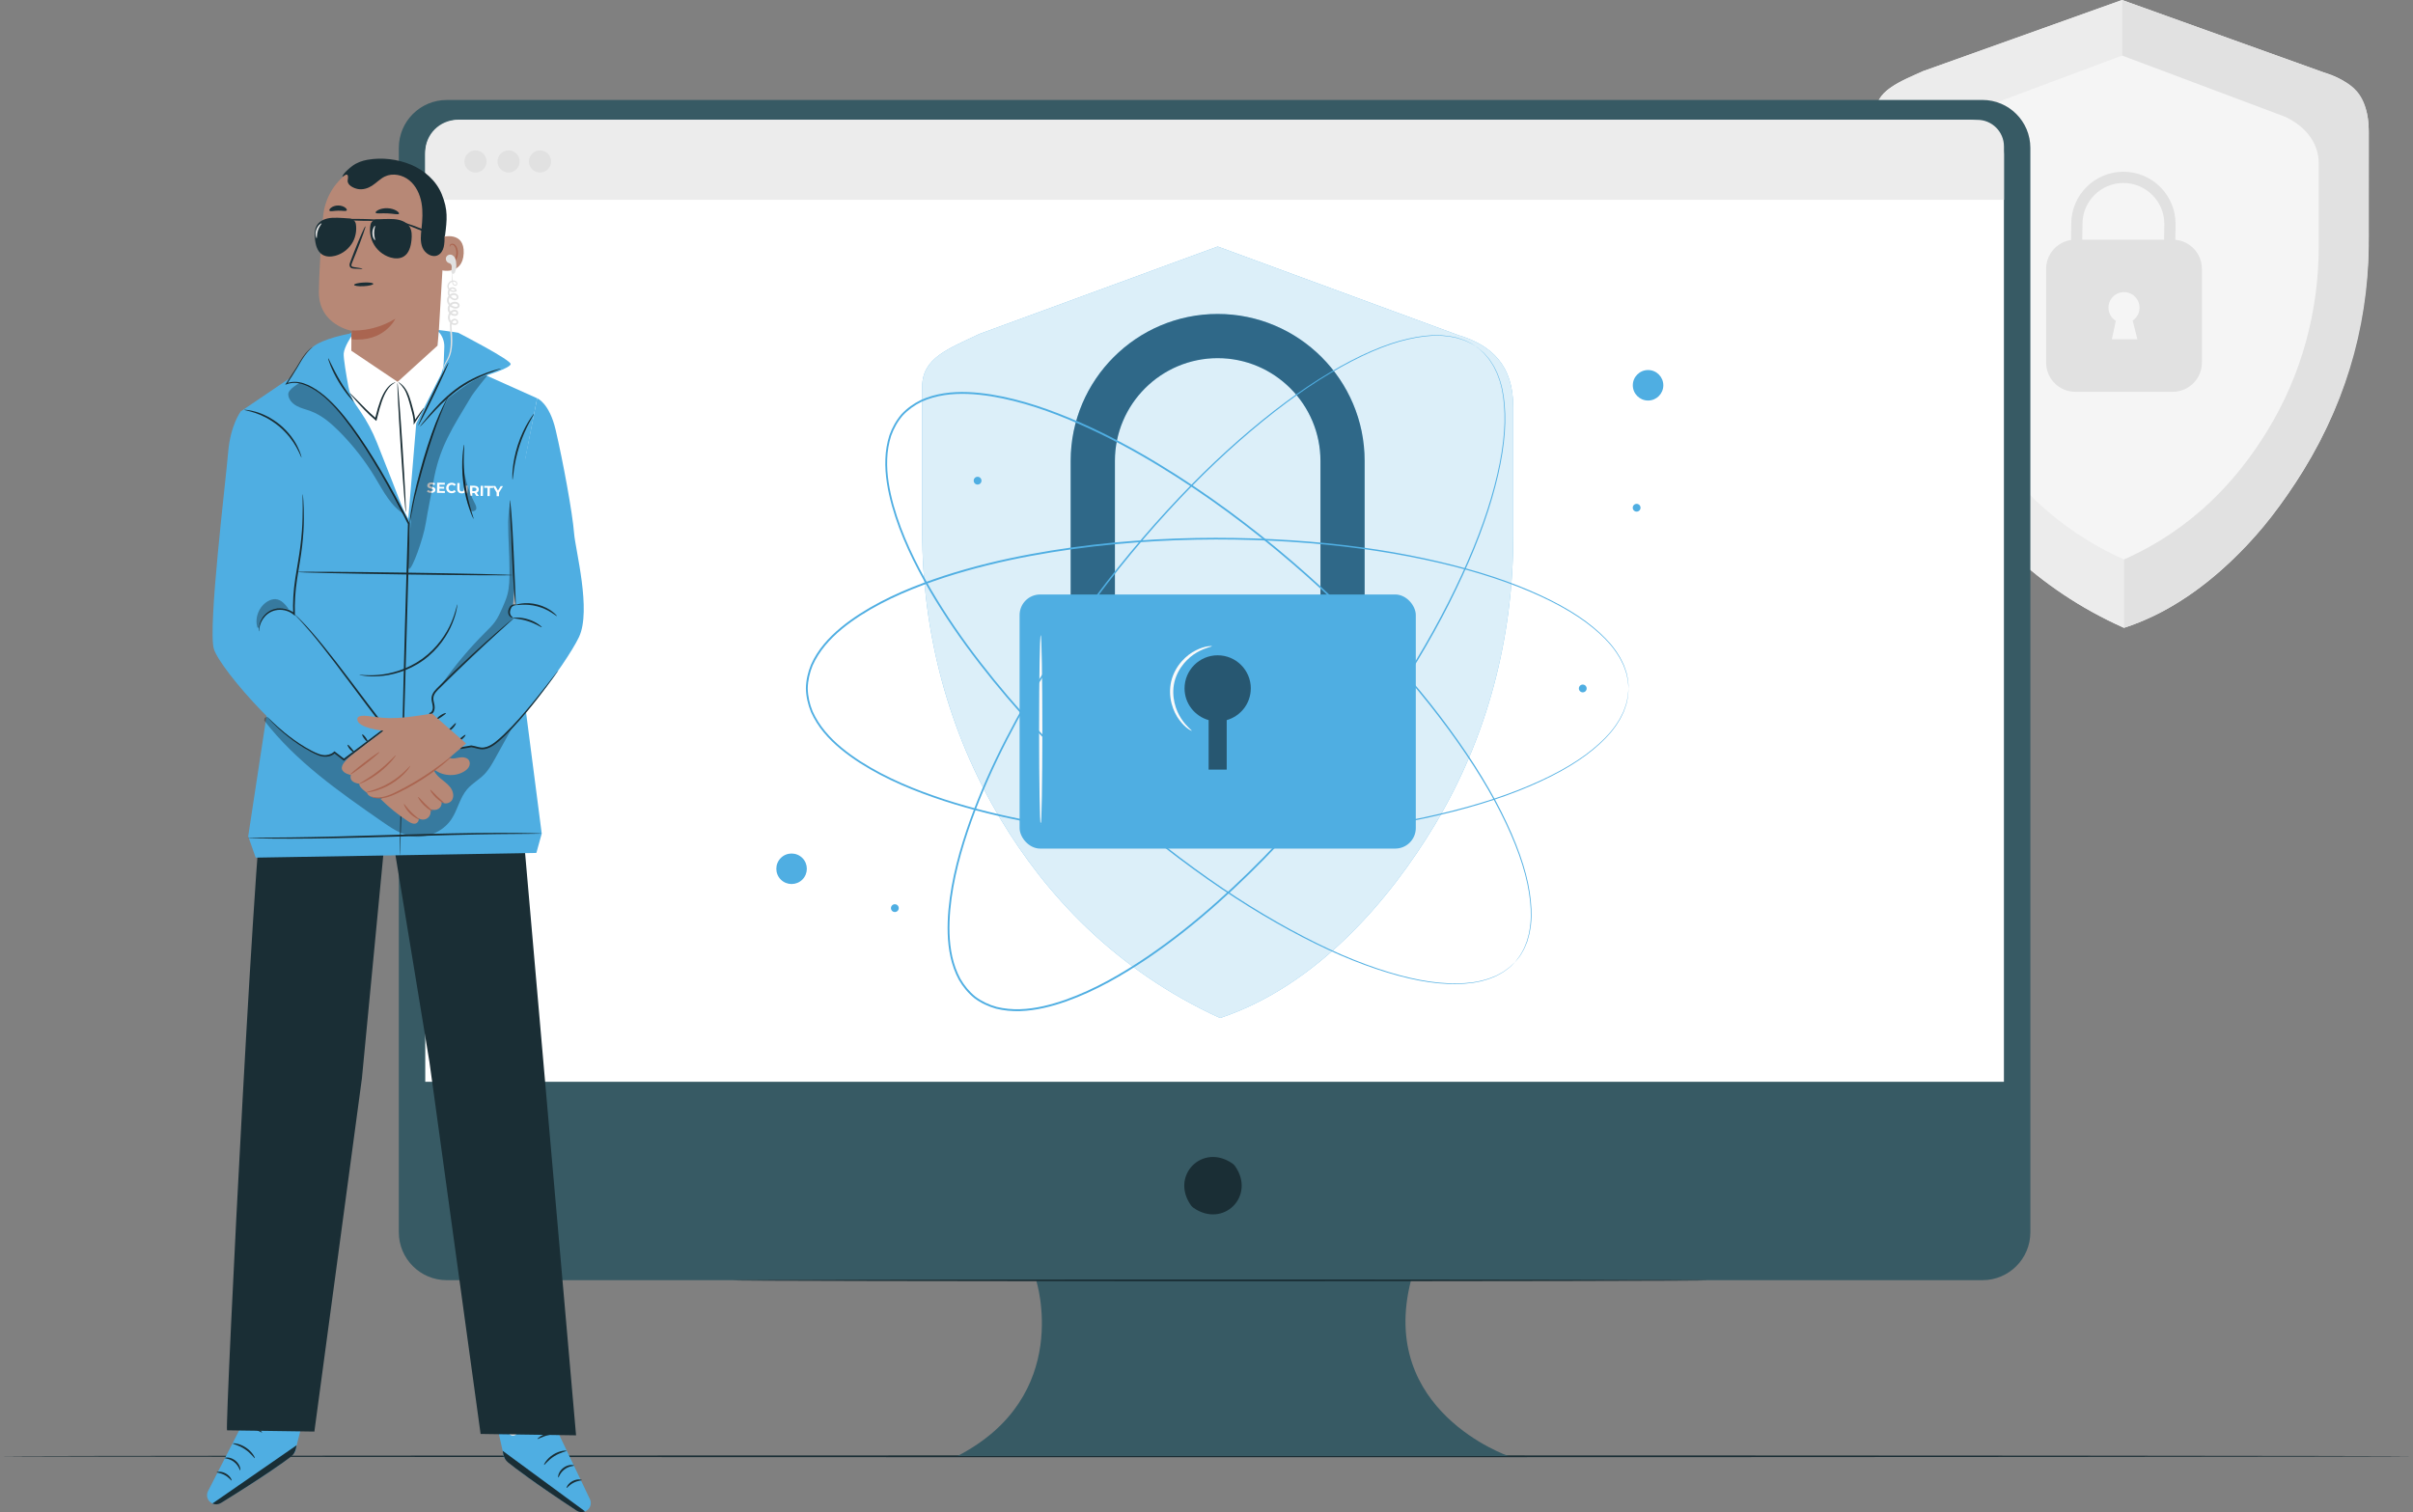 <?xml version="1.0" encoding="UTF-8"?> <svg xmlns="http://www.w3.org/2000/svg" id="Layer_2" data-name="Layer 2" viewBox="0 0 681.82 427.4"><rect x="0" y="0" width="681.82" height="427.4" fill="#808080" stroke="none"/><defs><style> .cls-1 { fill: #fafafa; } .cls-2 { fill: #aa6550; } .cls-3 { opacity: .3; } .cls-4 { fill: #fff; } .cls-5 { opacity: .4; } .cls-6 { fill: #375a64; } .cls-7 { fill: #b78876; } .cls-8 { fill: #1a2e35; } .cls-9 { opacity: .8; } .cls-10 { fill: #ececec; } .cls-11 { fill: #f5f5f5; } .cls-12 { fill: #4faee2; } .cls-13 { opacity: .5; } .cls-14 { fill: #e1e1e1; } </style></defs><g id="Layer_1-2" data-name="Layer 1"><g><g><path class="cls-11" d="M656.39,20.39L599.61,0l-56.22,20.11c-7.18,3.39-13.47,5.42-13.47,12.11v33.29c0,23.12,6.06,46.03,18.52,66.26,10.49,17.02,26.73,34.55,51.73,45.69,22.98-7.47,40.14-27.37,50.62-44.39,12.46-20.23,18.52-43.14,18.52-66.26v-29.94c0-9.54-5.05-14.19-12.92-16.48Z"></path><path class="cls-10" d="M600.16,158.13c-19.78-8.81-32.63-22.97-40.93-36.44-9.86-16-14.65-34.13-14.65-52.42v-23.35c0-5.29,3.19-10.24,9.53-13.2l45.51-17.02V0s-56.23,20.11-56.23,20.11c-5.9,2.58-13.47,5.42-13.47,12.11v33.29c0,23.12,6.06,46.03,18.52,66.26,10.49,17.02,26.73,34.55,51.73,45.69v-19.32Z"></path><path class="cls-14" d="M600.16,177.45c3.98-1.33,7.64-2.87,11.15-4.78,9.43-5.13,17.47-12.19,23.6-18.57,6.86-7.14,11.98-14.85,16.42-22.06,12.46-20.23,18.52-43.14,17.97-66.89l.03-27.49c-.03-13.69-7.05-14.7-12.96-17.27L599.61,0v15.7s46.05,17.29,46.05,17.29c6.34,2.96,9.53,7.91,9.53,13.2v23.35c0,18.29-4.79,36.42-14.65,52.42-8.3,13.47-20.59,27.35-40.37,36.17v19.32Z"></path></g><path class="cls-14" d="M614.67,67.77l.06-4.49c0-8.13-6.61-14.74-14.74-14.74s-14.74,6.61-14.74,14.72l-.06,4.58c-3.98.59-7.03,4.01-7.03,8.15v26.5c0,4.56,3.69,8.25,8.25,8.25h27.51c4.56,0,8.25-3.69,8.25-8.25v-26.5c0-4.3-3.29-7.83-7.5-8.21ZM603.93,95.89h-7.2l1.12-5.2c-1.25-.77-2.08-2.15-2.08-3.73,0-2.42,1.96-4.39,4.39-4.39s4.39,1.96,4.39,4.39c0,1.52-.77,2.86-1.94,3.64.51,2.01,1.32,5.28,1.32,5.28ZM611.5,67.74h-23.13l.06-4.46c0-6.38,5.19-11.56,11.56-11.56s11.56,5.19,11.56,11.54l-.06,4.48Z"></path><path class="cls-4" d="M553.78,67.45c-.13.02-.52-1.73-.85-4.61-.34-2.87-.59-6.88-.46-11.3.06-2.21.21-4.31.41-6.22.18-1.9.53-3.69,1.27-5.02.72-1.34,1.73-2.14,2.49-2.5.77-.36,1.25-.34,1.26-.29.1.12-1.92.52-3.12,3.1-.59,1.25-.85,2.91-.98,4.79-.15,1.89-.27,3.98-.33,6.16-.13,4.38,0,8.34.17,11.21.15,2.87.3,4.65.15,4.67Z"></path><path class="cls-4" d="M554.62,81.94c-.27,0-.52-1.36-.56-3.06-.03-1.69.16-3.07.44-3.08.27,0,.52,1.36.56,3.06.03,1.69-.16,3.07-.44,3.07Z"></path></g><path class="cls-8" d="M681.82,411.62c0,.14-152.64.26-340.89.26s-340.93-.12-340.93-.26,152.61-.26,340.93-.26,340.89.12,340.89.26Z"></path><g><g><g><g><g><path class="cls-6" d="M560.16,28.26H126.23c-7.48,0-13.54,6.06-13.54,13.54v306.49c0,7.48,6.06,13.55,13.54,13.55h166.54s10.59,32.76-22.25,49.71h155.72s-37.08-12.71-27.54-49.71h161.46c7.48,0,13.54-6.06,13.54-13.54V41.8c0-7.48-6.06-13.55-13.55-13.55Z"></path><path class="cls-8" d="M348.99,329.61c5.9,8.44-3.34,17.67-11.77,11.77-.28-.2-.53-.45-.73-.73-5.89-8.43,3.34-17.66,11.77-11.77.28.19.53.45.73.73Z"></path></g><path class="cls-4" d="M129.85,33.87h426.68c5.35,0,9.7,4.35,9.7,9.7v262.2H120.16V43.57c0-5.35,4.35-9.7,9.7-9.7Z"></path></g><path class="cls-10" d="M129.31,33.87h429.41c4.15,0,7.52,3.37,7.52,7.52v15.08H120.16v-13.44c0-5.05,4.1-9.15,9.15-9.15Z"></path><g><circle class="cls-14" cx="134.36" cy="45.64" r="3.13"></circle><circle class="cls-14" cx="143.7" cy="45.64" r="3.13"></circle><circle class="cls-14" cx="152.59" cy="45.64" r="3.13"></circle></g></g><path class="cls-8" d="M482.58,361.89c0,.14-61.75.26-137.9.26s-137.91-.12-137.91-.26,61.74-.26,137.91-.26,137.9.12,137.9.26Z"></path></g><g><g><path class="cls-12" d="M412.09,94.73l-68.02-25.05-67.35,24.72c-8.6,4.17-16.14,6.66-16.14,14.88v40.91c0,28.41,7.26,56.56,22.19,81.41,12.56,20.91,32.02,42.45,61.97,56.14,27.53-9.17,48.08-33.63,60.65-54.54,14.93-24.85,22.19-53.01,22.19-81.41v-36.79c0-11.72-6.05-17.44-15.48-20.26Z"></path><g class="cls-9"><path class="cls-4" d="M412.09,94.73l-68.02-25.05-67.35,24.72c-8.6,4.17-16.14,6.66-16.14,14.88v40.91c0,28.41,7.26,56.56,22.19,81.41,12.56,20.91,32.02,42.45,61.97,56.14,27.53-9.17,48.08-33.63,60.65-54.54,14.93-24.85,22.19-53.01,22.19-81.41v-36.79c0-11.72-6.05-17.44-15.48-20.26Z"></path></g></g><g><g><path class="cls-12" d="M385.61,198.29h-12.5v-68.02c0-16.01-13.03-29.04-29.04-29.04s-29.04,13.03-29.04,29.04v68.02h-12.5v-68.02c0-22.9,18.63-41.53,41.53-41.53s41.53,18.63,41.53,41.53v68.02Z"></path><g class="cls-5"><path d="M385.61,198.29h-12.5v-68.02c0-16.01-13.03-29.04-29.04-29.04s-29.04,13.03-29.04,29.04v68.02h-12.5v-68.02c0-22.9,18.63-41.53,41.53-41.53s41.53,18.63,41.53,41.53v68.02Z"></path></g><rect class="cls-12" x="288.1" y="168.03" width="111.95" height="71.82" rx="5.81" ry="5.81"></rect><g class="cls-13"><path d="M353.43,194.58c0-5.17-4.19-9.36-9.36-9.36s-9.36,4.19-9.36,9.36c0,4.28,2.89,7.84,6.8,8.96v13.99h5.11v-13.99c3.92-1.12,6.8-4.68,6.8-8.96Z"></path></g></g><path class="cls-1" d="M294.07,233.04c-.26,0-.46-11.98-.46-26.75s.21-26.75.46-26.75.46,11.98.46,26.75-.21,26.75-.46,26.75Z"></path><path class="cls-1" d="M336.75,206.58s-.44-.15-1.1-.62c-.66-.47-1.54-1.28-2.41-2.46-1.75-2.29-3.34-6.45-2.3-10.94,1.09-4.48,4.38-7.48,6.96-8.74,1.31-.66,2.46-.99,3.26-1.12.8-.13,1.25-.12,1.26-.06.04.18-1.77.35-4.2,1.76-2.39,1.35-5.37,4.24-6.38,8.38-.96,4.14.41,8.07,1.94,10.35,1.54,2.35,3.08,3.31,2.97,3.45Z"></path></g><path class="cls-12" d="M428.16,271.86s.27-.38.81-1.09c.14-.18.29-.38.46-.6.15-.23.29-.5.46-.79.33-.58.74-1.23,1.03-2.06.16-.41.35-.83.51-1.29.13-.47.27-.96.41-1.48.17-.51.25-1.07.34-1.65.08-.58.23-1.18.25-1.82.27-2.54.11-5.5-.4-8.77-1.01-6.56-3.8-14.29-8.06-22.69-4.25-8.42-10.11-17.47-17.3-26.9-7.2-9.44-15.85-19.19-25.8-28.98-9.96-9.78-21.23-19.6-33.87-28.91-6.32-4.65-12.99-9.15-20.02-13.4-7.02-4.25-14.43-8.22-22.24-11.66-7.81-3.4-16.05-6.35-24.74-7.76-4.33-.67-8.8-.99-13.19-.32-2.19.34-4.35.93-6.37,1.85-2,.97-3.83,2.27-5.35,3.91-1.46,1.69-2.54,3.66-3.29,5.76-.67,2.12-1.03,4.33-1.11,6.54-.17,4.44.66,8.85,1.82,13.08,2.38,8.48,6.26,16.33,10.52,23.71,4.31,7.37,9.09,14.28,14.12,20.77,5.02,6.5,10.26,12.62,15.59,18.37,10.69,11.5,21.73,21.58,32.58,30.36,10.86,8.77,21.53,16.26,31.73,22.33,10.19,6.07,19.85,10.86,28.7,14.13,8.83,3.28,16.82,5.16,23.45,5.42,3.31.13,6.27-.04,8.76-.6.63-.09,1.21-.32,1.78-.46.57-.15,1.11-.3,1.6-.53.5-.2.97-.39,1.43-.57.44-.21.83-.45,1.22-.66.79-.38,1.39-.86,1.92-1.26.26-.2.52-.37.73-.55.2-.19.38-.37.54-.52.65-.62.99-.93.99-.93,0,0-.32.33-.95.97-.16.16-.34.34-.54.53-.21.18-.46.36-.73.56-.53.4-1.13.89-1.92,1.28-.38.21-.78.45-1.22.67-.45.19-.93.38-1.43.59-.49.23-1.04.38-1.61.54-.57.15-1.15.38-1.79.47-2.5.58-5.48.77-8.8.65-6.66-.23-14.69-2.09-23.55-5.35-8.88-3.25-18.56-8.02-28.78-14.08-10.22-6.07-20.92-13.55-31.81-22.31-10.87-8.78-21.94-18.86-32.66-30.37-5.35-5.76-10.6-11.88-15.63-18.39-5.04-6.5-9.84-13.43-14.16-20.82-4.28-7.4-8.18-15.28-10.58-23.83-1.16-4.26-2.01-8.71-1.84-13.23.08-2.26.45-4.51,1.14-6.69.76-2.15,1.89-4.19,3.39-5.94,1.57-1.7,3.47-3.04,5.52-4.04,2.08-.94,4.29-1.55,6.52-1.89,4.47-.68,8.99-.35,13.35.33,8.76,1.42,17.03,4.39,24.87,7.8,7.83,3.45,15.25,7.43,22.29,11.7,7.04,4.26,13.72,8.78,20.05,13.44,12.65,9.33,23.93,19.18,33.89,28.99,9.95,9.82,18.6,19.59,25.79,29.06,7.19,9.46,13.03,18.55,17.27,27,4.24,8.43,7.01,16.19,8,22.79.49,3.29.65,6.27.36,8.82-.02.64-.19,1.24-.27,1.83-.09.58-.18,1.14-.36,1.66-.15.52-.29,1.02-.42,1.49-.17.46-.36.88-.53,1.29-.3.83-.72,1.48-1.06,2.06-.17.28-.31.56-.47.79-.17.22-.33.42-.47.59-.56.7-.85,1.06-.85,1.06Z"></path><path class="cls-12" d="M460.17,194.59s-.05-.46-.12-1.35c-.02-.22-.04-.47-.06-.75-.04-.27-.12-.57-.18-.89-.14-.65-.27-1.41-.6-2.22-.15-.41-.29-.85-.47-1.3-.22-.44-.44-.9-.68-1.38-.22-.49-.52-.97-.84-1.46-.33-.49-.61-1.04-1.02-1.53-1.49-2.08-3.58-4.18-6.14-6.28-5.12-4.22-12.34-8.14-21.11-11.57-8.78-3.45-19.17-6.31-30.82-8.56-11.65-2.25-24.6-3.77-38.54-4.45-13.94-.67-28.89-.49-44.52.97-7.81.74-15.79,1.82-23.86,3.33-8.07,1.5-16.24,3.47-24.36,6.1-8.09,2.67-16.21,5.94-23.63,10.68-3.68,2.38-7.23,5.12-10.06,8.54-1.41,1.71-2.62,3.59-3.53,5.62-.84,2.06-1.35,4.25-1.39,6.48.04,2.23.54,4.43,1.38,6.48.91,2.03,2.11,3.91,3.53,5.62,2.83,3.43,6.38,6.16,10.06,8.55,7.42,4.74,15.54,8.02,23.63,10.69,8.12,2.63,16.29,4.6,24.36,6.1,8.07,1.51,16.05,2.59,23.86,3.33,15.63,1.47,30.58,1.64,44.52.97,13.94-.68,26.89-2.2,38.54-4.45,11.65-2.25,22.04-5.11,30.82-8.56,8.77-3.43,15.99-7.35,21.11-11.57,2.56-2.1,4.65-4.2,6.14-6.28.41-.49.69-1.04,1.02-1.53.32-.49.63-.97.84-1.46.24-.48.47-.94.68-1.38.18-.45.32-.89.47-1.3.33-.81.46-1.57.6-2.22.07-.32.14-.62.18-.89.02-.28.04-.53.06-.75.07-.89.12-1.35.12-1.35,0,0-.01.46-.07,1.35-.01.22-.03.48-.05.75-.03.28-.11.57-.17.9-.13.65-.25,1.42-.58,2.24-.15.41-.28.86-.46,1.31-.21.44-.44.91-.67,1.39-.22.5-.52.98-.84,1.48-.33.49-.61,1.05-1.02,1.54-1.48,2.1-3.58,4.22-6.13,6.34-5.13,4.26-12.35,8.22-21.13,11.68-8.79,3.48-19.19,6.37-30.85,8.65-11.67,2.28-24.63,3.82-38.59,4.52-13.96.69-28.93.53-44.59-.92-7.83-.74-15.82-1.81-23.91-3.32-8.09-1.5-16.28-3.47-24.43-6.11-8.12-2.67-16.27-5.96-23.75-10.74-3.71-2.41-7.3-5.17-10.18-8.65-1.44-1.74-2.67-3.67-3.6-5.75-.86-2.11-1.38-4.38-1.42-6.69.04-2.31.56-4.57,1.43-6.68.93-2.09,2.17-4.01,3.61-5.75,2.89-3.48,6.48-6.24,10.18-8.64,7.48-4.78,15.63-8.06,23.75-10.73,8.14-2.64,16.33-4.61,24.42-6.11,8.09-1.51,16.08-2.58,23.91-3.32,15.65-1.45,30.63-1.61,44.58-.92,13.96.7,26.92,2.24,38.59,4.52,11.66,2.28,22.07,5.17,30.86,8.65,8.78,3.47,16.01,7.42,21.13,11.68,2.56,2.12,4.65,4.25,6.14,6.34.41.49.69,1.05,1.02,1.54.32.5.62.98.84,1.48.24.49.46.95.67,1.39.18.45.32.9.46,1.31.33.82.45,1.58.58,2.24.06.33.14.62.17.9.02.28.03.53.05.75.05.9.07,1.35.07,1.35Z"></path><path class="cls-12" d="M417.76,98.4s-.39-.24-1.14-.73c-.19-.12-.4-.26-.63-.41-.24-.14-.52-.26-.82-.4-.6-.29-1.28-.65-2.12-.88-.42-.13-.85-.29-1.32-.42-.48-.1-.98-.2-1.51-.31-.52-.13-1.08-.18-1.67-.23-.59-.03-1.19-.15-1.83-.13-2.55-.1-5.5.27-8.72,1-6.48,1.46-13.99,4.77-22.08,9.6-8.1,4.82-16.73,11.29-25.65,19.11-8.92,7.83-18.05,17.13-27.13,27.73-9.07,10.61-18.09,22.53-26.51,35.78-4.2,6.63-8.24,13.59-11.99,20.9-3.76,7.3-7.21,14.96-10.1,22.99-2.85,8.03-5.23,16.45-6.03,25.22-.37,4.37-.38,8.85.58,13.19.49,2.16,1.23,4.27,2.28,6.23,1.11,1.92,2.53,3.67,4.27,5.07,1.79,1.34,3.83,2.29,5.97,2.88,2.16.52,4.39.73,6.61.66,4.44-.14,8.78-1.27,12.92-2.71,8.29-2.96,15.86-7.37,22.93-12.13,7.06-4.8,13.62-10.05,19.75-15.51,6.14-5.45,11.88-11.1,17.25-16.82,10.73-11.45,20.03-23.17,28.04-34.59,8-11.44,14.73-22.6,20.09-33.19,5.36-10.59,9.47-20.55,12.12-29.6,2.66-9.03,3.99-17.14,3.79-23.77-.1-3.31-.47-6.25-1.2-8.7-.13-.62-.4-1.18-.58-1.74-.19-.56-.38-1.09-.64-1.56-.23-.48-.46-.95-.67-1.38-.24-.42-.51-.8-.74-1.17-.44-.76-.96-1.33-1.38-1.83-.22-.25-.4-.49-.6-.69-.21-.19-.39-.35-.56-.51-.66-.6-.99-.92-.99-.92,0,0,.35.29,1.03.88.17.15.36.31.57.5.2.2.39.44.61.69.43.5.97,1.07,1.41,1.83.24.37.51.75.75,1.17.22.44.45.9.69,1.39.26.48.46,1.01.65,1.57.19.56.45,1.12.59,1.75.75,2.46,1.14,5.41,1.26,8.73.23,6.66-1.08,14.8-3.71,23.86-2.63,9.08-6.72,19.07-12.07,29.69-5.35,10.62-12.07,21.81-20.07,33.27-8.01,11.45-17.31,23.19-28.05,34.67-5.38,5.73-11.12,11.39-17.27,16.86-6.14,5.48-12.72,10.74-19.79,15.56-7.09,4.78-14.68,9.21-23.04,12.19-4.17,1.46-8.55,2.6-13.08,2.75-2.26.07-4.53-.14-6.75-.68-2.2-.61-4.31-1.59-6.16-2.98-1.8-1.45-3.27-3.25-4.41-5.23-1.08-2.01-1.84-4.17-2.33-6.37-.98-4.42-.96-8.94-.59-13.34.81-8.84,3.21-17.29,6.07-25.34,2.9-8.05,6.36-15.73,10.14-23.04,3.76-7.32,7.81-14.29,12.02-20.93,8.44-13.26,17.49-25.19,26.58-35.8,9.11-10.6,18.27-19.9,27.22-27.73,8.95-7.82,17.61-14.28,25.74-19.09,8.12-4.82,15.67-8.11,22.18-9.55,3.25-.72,6.21-1.08,8.77-.96.64-.02,1.25.1,1.84.14.59.05,1.15.11,1.68.24.53.11,1.03.22,1.51.32.47.14.91.3,1.32.44.85.24,1.53.62,2.12.91.3.15.58.28.82.42.23.16.44.3.62.43.74.51,1.11.78,1.11.78Z"></path><path class="cls-12" d="M226.72,242.51c1.68,1.68,1.68,4.41,0,6.1-1.68,1.68-4.41,1.68-6.1,0-1.68-1.68-1.68-4.41,0-6.1,1.68-1.68,4.41-1.68,6.1,0Z"></path><path class="cls-12" d="M469.99,108.9c0,2.38-1.93,4.31-4.31,4.31s-4.31-1.93-4.31-4.31,1.93-4.31,4.31-4.31,4.31,1.93,4.31,4.31Z"></path><path class="cls-12" d="M253.95,256.68c0,.61-.49,1.1-1.1,1.1s-1.1-.49-1.1-1.1.49-1.1,1.1-1.1,1.1.49,1.1,1.1Z"></path><path class="cls-12" d="M277.33,135.86c0,.61-.49,1.1-1.1,1.1s-1.1-.49-1.1-1.1.49-1.1,1.1-1.1,1.1.49,1.1,1.1Z"></path><path class="cls-12" d="M448.33,194.59c0,.61-.49,1.1-1.1,1.1s-1.1-.49-1.1-1.1.49-1.1,1.1-1.1,1.1.49,1.1,1.1Z"></path><path class="cls-12" d="M463.55,143.51c0,.61-.49,1.1-1.1,1.1s-1.1-.49-1.1-1.1.49-1.1,1.1-1.1,1.1.49,1.1,1.1Z"></path></g></g><g><g><path class="cls-12" d="M72.83,379.01l-4.75,24.31-9.3,18.15c-.67,1.31-.09,2.91,1.26,3.49h0c.76.32,1.62.27,2.32-.16,4.47-2.73,20.86-12.86,21.11-14.66.29-2.08,6.71-25.31,6.71-25.31l-17.34-5.81Z"></path><path class="cls-8" d="M60.03,424.96l23.78-16.46-.22,1.03c-.19.89-.69,1.68-1.42,2.23-1.93,1.47-7.36,5.41-19.75,13.06-.72.45-1.62.5-2.39.15h0Z"></path><path class="cls-10" d="M80.54,401.35c-.7.29-1.1,1.16-.84,1.87s1.14,1.12,1.85.85c.7-.27,1.21-1.31.88-1.98-.33-.68-1.4-1.11-2.02-.67"></path><path class="cls-8" d="M67.88,415.6c-.15.04-.42-1.35-1.71-2.35-1.26-1.04-2.67-.99-2.67-1.14,0-.06.34-.18.92-.14.58.04,1.38.3,2.08.86.7.56,1.13,1.29,1.3,1.84.17.56.13.92.07.93Z"></path><path class="cls-8" d="M65.45,418.46c-.14.08-.74-.88-1.92-1.51-1.16-.66-2.29-.66-2.3-.82-.04-.14,1.23-.4,2.56.35,1.33.73,1.79,1.95,1.65,1.99Z"></path><path class="cls-8" d="M72,412.15c-.14.09-1.06-1.39-2.8-2.53-1.72-1.17-3.44-1.46-3.41-1.62-.01-.14,1.86-.08,3.71,1.17,1.86,1.23,2.63,2.94,2.5,2.98Z"></path><path class="cls-8" d="M74.06,404.88c-.1.13-1.31-.72-3.04-1.16-1.72-.47-3.2-.33-3.22-.49-.04-.13,1.51-.53,3.35-.04,1.85.48,3,1.6,2.9,1.69Z"></path><path class="cls-8" d="M75.64,397.77c-.11.12-1.27-.98-3.13-1.3-1.85-.36-3.33.26-3.39.1-.03-.06.3-.31.93-.51.62-.2,1.55-.31,2.55-.13,1,.18,1.83.62,2.34,1.03.52.41.74.76.69.8Z"></path><path class="cls-8" d="M72.85,395.14s-.01-.34.17-.92c.18-.57.54-1.4,1.25-2.24.36-.39.76-.91,1.5-1.08.37-.09.86.08,1.07.47.22.37.22.79.14,1.18-.36,1.53-2.01,2.73-3.78,2.57-1.78-.19-3.13-1.52-3.53-3-.08-.38-.09-.82.19-1.19.27-.37.8-.43,1.14-.29.7.27,1.06.78,1.41,1.18.69.85,1.05,1.67,1.24,2.24.19.57.22.91.19.92-.1.04-.35-1.32-1.72-2.91-.35-.37-.75-.84-1.26-1-.25-.08-.49-.03-.62.16-.14.18-.15.49-.08.79.34,1.21,1.58,2.43,3.09,2.57,1.5.15,2.94-.91,3.24-2.13.07-.3.06-.61-.07-.83-.12-.21-.35-.31-.59-.27-.51.09-.94.53-1.29.89-1.41,1.55-1.61,2.95-1.71,2.9Z"></path></g><g><path class="cls-12" d="M153.86,380.9l4.05,24.44,8.78,18.41c.63,1.33,0,2.91-1.36,3.45h0c-.77.3-1.62.22-2.31-.23-4.39-2.86-20.48-13.46-20.68-15.26-.23-2.09-5.98-25.5-5.98-25.5l17.5-5.31Z"></path><path class="cls-8" d="M165.33,427.2l-23.3-17.13.2,1.03c.17.89.64,1.7,1.35,2.27,1.89,1.52,7.2,5.62,19.37,13.62.71.47,1.61.55,2.39.21h0Z"></path><path class="cls-10" d="M145.51,403c.69.31,1.06,1.19.79,1.89-.28.7-1.17,1.09-1.87.8-.69-.29-1.18-1.34-.82-2.01.35-.67,1.43-1.06,2.04-.61"></path><path class="cls-8" d="M157.75,417.61c.15.04.46-1.34,1.78-2.3,1.29-1,2.7-.91,2.7-1.07,0-.06-.33-.19-.92-.17-.58.02-1.39.26-2.11.8-.72.54-1.17,1.25-1.35,1.8-.19.55-.16.92-.1.93Z"></path><path class="cls-8" d="M160.1,420.55c.14.08.77-.86,1.96-1.45,1.18-.63,2.31-.6,2.32-.76.05-.14-1.22-.43-2.57.27-1.35.69-1.85,1.9-1.71,1.94Z"></path><path class="cls-8" d="M153.74,414.05c.14.09,1.1-1.36,2.87-2.45,1.75-1.12,3.48-1.36,3.45-1.53.01-.14-1.86-.13-3.74,1.06-1.89,1.18-2.71,2.86-2.58,2.91Z"></path><path class="cls-8" d="M151.88,406.72c.09.13,1.33-.68,3.07-1.08,1.73-.42,3.2-.24,3.23-.4.04-.13-1.49-.58-3.35-.13-1.87.43-3.04,1.51-2.94,1.61Z"></path><path class="cls-8" d="M150.51,399.58c.1.13,1.3-.94,3.16-1.21,1.86-.31,3.32.35,3.38.2.03-.06-.29-.31-.92-.53-.62-.22-1.55-.36-2.55-.21-1,.16-1.84.57-2.37.96-.53.4-.76.74-.71.78Z"></path><path class="cls-8" d="M153.38,397.02s.02-.34-.14-.93c-.17-.58-.5-1.41-1.19-2.27-.35-.4-.73-.93-1.47-1.12-.37-.1-.86.06-1.09.44-.23.37-.24.78-.18,1.17.32,1.54,1.93,2.78,3.71,2.68,1.78-.14,3.17-1.43,3.61-2.9.09-.37.11-.82-.16-1.19-.26-.38-.79-.45-1.13-.33-.7.24-1.08.75-1.45,1.14-.71.83-1.1,1.64-1.3,2.21-.21.57-.25.9-.21.91.1.05.39-1.31,1.8-2.86.36-.36.77-.81,1.28-.96.25-.07.49-.01.62.17.13.18.14.49.06.79-.38,1.2-1.65,2.38-3.16,2.48-1.5.11-2.91-.99-3.18-2.23-.06-.3-.04-.62.09-.82.12-.2.36-.3.6-.25.51.1.92.55,1.26.93,1.36,1.59,1.52,3,1.62,2.95Z"></path></g><path class="cls-8" d="M75.15,219.83c-2.26-3.44-11.63,183.38-11,184.45l24.68.35,13.43-99.82,7.31-76.33,11.78,71.72,14.45,105.1,26.97.39-16.67-190.52-34.93-20.01-36.02,24.67Z"></path><g><path class="cls-12" d="M98.72,94.33s-7.57,1.32-10.45,3.84c-2.88,2.52-5.81,8.32-5.81,8.32l-14.38,9.76,12.66,50.44-10.61,69.71,2.12,6.01,79.31-1.33,1.51-5.47-8.2-63.45,3.6-42.52,3.31-17.07-14.36-6.44s6.58-2.04,6.88-3.18c.3-1.13-14.82-8.9-14.82-8.9,0,0-23.86-4.05-30.76.27Z"></path><g class="cls-3"><path d="M74.66,203.65c8.95,11.6,21.17,20.14,33.2,28.5,2.54,1.76,5.17,3.57,8.2,4.17,4.34.85,9.11-1.15,11.54-4.84,1.74-2.65,2.33-5.99,4.4-8.4,1.4-1.63,3.35-2.68,4.85-4.22,1.3-1.33,2.21-2.97,3.11-4.59,1.64-2.96,3.28-5.92,4.92-8.88-5.98-.03-11.5,2.92-16.89,5.5-5.39,2.58-11.39,4.91-17.22,3.57-8.07-1.85-13.21-10.05-20.96-12.95-4.87-1.82-10.57-1.28-15.02,1.43"></path></g><path class="cls-12" d="M68.07,116.24s-2.96,3.77-3.61,11.69-5.76,49.48-4.04,55.45c1.72,5.97,23.93,30.9,31.32,30.29l2.76-1,2.64,2.05,11.82-8.86-26.06-32.79,1.4-47.2s-8-11.5-16.24-9.64Z"></path><path class="cls-8" d="M88.27,98.16s-.24.16-.65.54c-.41.38-.97.99-1.59,1.87-.63.88-1.28,2.04-2.07,3.41-.84,1.34-1.81,2.87-2.89,4.58l-.17-.21c1.44-.56,3.19-.57,4.87-.02,1.69.54,3.32,1.51,4.9,2.69,3.16,2.39,6.05,5.73,8.84,9.51,5.57,7.6,11.01,17,16.25,27.42l.03.06v.07c-.12,4.12-.24,8.44-.37,12.83-.64,22.31-1.21,42.5-1.63,57.15-.23,7.29-.41,13.2-.54,17.32-.07,2.02-.13,3.6-.17,4.71-.02.52-.04.92-.06,1.22-.02.28-.03.42-.04.42,0,0-.01-.14-.02-.42,0-.3,0-.71,0-1.23.02-1.1.04-2.69.08-4.71.09-4.12.22-10.03.37-17.32.35-14.63.8-34.83,1.48-57.15.13-4.4.25-8.71.38-12.84l.03.12c-5.22-10.39-10.62-19.79-16.14-27.39-2.77-3.78-5.61-7.1-8.71-9.48-1.55-1.17-3.15-2.13-4.78-2.67-1.63-.55-3.3-.55-4.68-.03l-.4.15.23-.36c1.1-1.7,2.08-3.22,2.94-4.54.8-1.34,1.48-2.51,2.13-3.38.64-.88,1.23-1.48,1.66-1.85.43-.36.7-.49.7-.49Z"></path><path class="cls-8" d="M141.57,104.19c.02.08-1.52.54-3.92,1.5-2.39.96-5.66,2.48-8.78,4.88-3.13,2.39-5.56,5.04-7.31,6.94-.82.89-1.51,1.65-2.08,2.27-.5.53-.78.81-.81.79-.03-.02.21-.35.65-.92.45-.57,1.11-1.39,1.95-2.38,1.69-1.96,4.1-4.68,7.27-7.11,3.18-2.44,6.52-3.93,8.96-4.81,1.23-.44,2.24-.74,2.94-.93.7-.19,1.1-.26,1.11-.23Z"></path><path class="cls-8" d="M115.72,148.16s0-.53.1-1.48c.11-.95.31-2.32.63-4,.62-3.36,1.74-7.96,3.2-12.96,1.5-5,3.07-9.46,4.45-12.59.68-1.57,1.3-2.81,1.76-3.65.48-.83.76-1.28.79-1.26.03.02-.19.5-.61,1.35-.4.86-.96,2.12-1.6,3.7-1.28,3.16-2.79,7.62-4.29,12.6-1.46,4.99-2.63,9.56-3.34,12.89-.36,1.66-.62,3.02-.79,3.96-.16.94-.26,1.46-.3,1.45Z"></path><path class="cls-8" d="M118.18,120.27c-.13-.06,1.68-4.1,4.05-9.01,2.37-4.91,4.39-8.84,4.52-8.78s-1.68,4.09-4.05,9.01c-2.37,4.91-4.39,8.84-4.52,8.78Z"></path><g><path class="cls-4" d="M120.65,138.98l.23-.5c.24.18.6.31.94.31.39,0,.55-.12.56-.3,0-.54-1.66-.19-1.65-1.26,0-.49.41-.89,1.22-.87.36,0,.73.1.99.27l-.21.5c-.26-.16-.54-.23-.79-.24-.39,0-.55.14-.55.32,0,.53,1.66.19,1.65,1.24,0,.48-.41.88-1.23.87-.45,0-.91-.15-1.16-.35Z"></path><path class="cls-4" d="M125.71,138.8v.53s-2.23-.03-2.23-.03l.04-2.87,2.17.03v.53s-1.51-.02-1.51-.02v.62s1.32.02,1.32.02v.52s-1.34-.02-1.34-.02v.66s1.55.02,1.55.02Z"></path><path class="cls-4" d="M126.07,137.91c.01-.86.68-1.47,1.58-1.46.5,0,.91.19,1.17.52l-.43.39c-.19-.22-.43-.34-.72-.35-.54,0-.92.36-.93.9,0,.54.37.92.9.93.29,0,.53-.11.73-.33l.42.4c-.27.33-.69.5-1.19.49-.89-.01-1.54-.64-1.53-1.5Z"></path><path class="cls-4" d="M131.36,138.56c-.04-.14-.08-.28-.12-.42-.04-.09-.07-.19-.1-.28v.27c-.01.54-.25.77-.65.76-.4,0-.64-.23-.63-.78l.02-1.58h-.66s-.02,1.59-.02,1.59c-.01.84.46,1.32,1.28,1.33.48,0,.84-.15,1.06-.45-.07-.14-.13-.29-.18-.44Z"></path></g><g><path class="cls-4" d="M131.51,137.25v.98s0,.07.01.1c.03.08.06.15.08.23.03.12.06.24.08.36.08.34.09.65.06.94.25-.22.39-.55.39-.99l.02-1.6h-.65Z"></path><path class="cls-4" d="M134.6,140.16l-.54-.81h-.03s-.58,0-.58,0v.8s-.67,0-.67,0l.04-2.87,1.24.02c.77.01,1.24.41,1.23,1.06,0,.43-.23.74-.6.9l.63.93h-.71ZM134.02,137.82h-.54s-.01.99-.01.99h.54c.41.01.61-.17.62-.48,0-.32-.2-.5-.6-.51Z"></path><path class="cls-4" d="M135.83,137.31h.66s-.04,2.87-.04,2.87h-.66s.04-2.87.04-2.87Z"></path><path class="cls-4" d="M137.76,137.88h-.92s0-.55,0-.55l2.5.04v.54s-.92-.01-.92-.01l-.03,2.32h-.66s.03-2.33.03-2.33Z"></path><path class="cls-4" d="M141,139.23v1.02s-.68,0-.68,0v-1.02s-1.07-1.86-1.07-1.86h.7s.75,1.29.75,1.29l.78-1.26h.65s-1.14,1.84-1.14,1.84Z"></path></g><path class="cls-8" d="M133.84,146.71s-.17-.25-.4-.75c-.23-.5-.51-1.23-.83-2.15-.64-1.84-1.33-4.46-1.71-7.42-.37-2.96-.36-5.67-.2-7.61.08-.97.17-1.75.27-2.29.09-.54.16-.83.19-.83.08.01-.04,1.21-.09,3.14-.06,1.93-.02,4.6.35,7.52.37,2.92,1,5.52,1.54,7.37.54,1.85.95,2.98.87,3.01Z"></path><g class="cls-3"><path d="M117.68,138.75c-.43,3.56-1.57,5.32-1.62,8.9-.01.77-1.23,12.89-.51,13.17.84.33,4.05-8.5,4.75-12.9.55-3.45,1.52-7.99,2.1-11.43,1.68-10.05,5.41-15.46,10.64-24.21.99-1.66,4.68-6.16,4.68-6.16-.36-.23-1.82.47-2.85.93-2.95,1.33-8.23,5.54-8.23,5.54,0,0-3.17,6.06-4.24,9.11-2.05,5.85-3.64,11.75-4.8,17.63"></path></g><g class="cls-3"><path d="M84.65,108.23s-3.22,1.76-3.2,3.18c.02,1.42,1.11,2.63,2.35,3.31,1.24.69,2.65.98,3.98,1.48,3.13,1.17,5.74,3.41,8.09,5.77,3.86,3.88,7.26,8.23,10.08,12.92,2.35,3.9,4.5,8.25,8.43,10.55-2.66-4.76-5.42-9.36-8.08-14.12-2.66-4.75-5.72-9.26-9.18-13.46-3.46-4.2-9.1-9.29-12.46-9.63"></path></g><path class="cls-8" d="M73.18,178.48s-.03-.09-.04-.26c-.02-.17-.02-.43,0-.77.06-.66.27-1.67.96-2.73.67-1.05,1.87-2.18,3.6-2.61,1.69-.43,3.85-.14,5.54,1.23l-.39.19c-.15-3.04.04-6.5.59-10.06.51-3.29,1.11-6.39,1.45-9.24.36-2.85.54-5.42.59-7.59.06-2.17.06-3.93.03-5.14,0-.56,0-1.02,0-1.4,0-.32.01-.49.03-.49.02,0,.04.17.07.49.03.38.06.84.11,1.4.09,1.21.15,2.98.14,5.16,0,2.18-.15,4.78-.48,7.64-.32,2.87-.91,5.99-1.41,9.26-.55,3.55-.76,6.95-.64,9.97l.02.53-.41-.34c-1.54-1.28-3.56-1.58-5.14-1.21-1.62.36-2.78,1.4-3.45,2.38-.69,1-.94,1.95-1.04,2.59-.1.65-.08,1.01-.12,1.01Z"></path><path class="cls-8" d="M75.69,202.84s.12.09.32.28c.23.22.52.5.88.85.78.73,1.92,1.81,3.46,3.06,1.55,1.24,3.47,2.7,5.82,4.11,1.18.69,2.46,1.42,3.88,1.95.7.26,1.46.41,2.23.33.75-.06,1.55-.37,2.06-.91l.16-.16.17.13c.83.64,1.73,1.33,2.65,2.04h-.29c3.64-2.74,7.63-5.74,11.81-8.88l-.05.37c-.07-.08-.14-.17-.21-.26-3.56-4.44-6.74-8.82-9.7-12.75-2.94-3.94-5.61-7.48-7.92-10.39-2.31-2.92-4.26-5.2-5.66-6.73-.69-.78-1.26-1.35-1.64-1.74-.38-.39-.57-.61-.56-.62.01-.01.23.18.63.55.41.37,1,.92,1.72,1.68,1.45,1.49,3.46,3.75,5.8,6.64,2.35,2.89,5.06,6.4,8.02,10.33,2.98,3.92,6.17,8.29,9.72,12.71.07.09.14.18.21.26l.17.21-.22.16c-4.19,3.13-8.19,6.12-11.83,8.85l-.15.11-.15-.11c-.91-.71-1.81-1.41-2.64-2.06l.32-.03c-.67.69-1.53.98-2.38,1.05-.85.07-1.68-.09-2.41-.38-1.47-.56-2.74-1.31-3.93-2.02-2.36-1.45-4.27-2.95-5.8-4.23-1.52-1.29-2.64-2.4-3.39-3.17-.34-.37-.61-.67-.83-.91-.18-.21-.27-.32-.26-.33Z"></path><path class="cls-8" d="M85.19,129.32c-.09.03-.47-1.16-1.44-2.9-.47-.87-1.13-1.86-1.94-2.89-.83-1.01-1.82-2.06-2.98-3.04-1.17-.96-2.38-1.75-3.53-2.38-1.16-.61-2.25-1.08-3.19-1.39-1.89-.63-3.12-.79-3.11-.89,0-.04.32-.02.88.05.56.05,1.37.22,2.34.49.98.27,2.11.71,3.31,1.32,1.19.62,2.44,1.42,3.64,2.41,1.19,1,2.19,2.09,3.02,3.14.81,1.07,1.45,2.1,1.89,3.02.45.91.75,1.67.91,2.22.16.54.24.84.2.85Z"></path><g class="cls-3"><path d="M132.92,144.15c.33.71,1.51.27,1.64-.28s-.15-1.11-.41-1.62c-1.86-3.58-2.99-7.55-3.28-11.57-.31,4.89.2,8.94,2.05,13.48"></path></g><g class="cls-3"><path d="M72.75,177.43c-.88-2.79.45-6.12,3.01-7.53.65-.36,1.39-.61,2.14-.55,1.62.12,2.78,1.56,3.73,2.88-1.8-.54-3.81-.28-5.42.69-1.6.97-2.77,2.63-3.13,4.47"></path></g><path class="cls-8" d="M150.88,116.95c.07.05-.52.99-1.36,2.57-.84,1.58-1.88,3.82-2.72,6.41-.84,2.59-1.32,5.02-1.57,6.78-.25,1.77-.33,2.88-.41,2.87-.06,0-.11-1.12.05-2.92.16-1.8.59-4.27,1.44-6.9.86-2.63,1.97-4.88,2.9-6.43.93-1.55,1.63-2.42,1.68-2.39Z"></path><g class="cls-3"><path d="M144.27,142.34c-.54.55-.68,5.21-.68,5.21,0,5.62.36,8.09.37,13.72,0,2.32,0,4.68-.62,6.92-.33,1.19-.83,2.32-1.32,3.45-.63,1.43-1.26,2.87-2.18,4.13-.77,1.06-1.71,1.97-2.64,2.89-4.44,4.42-8.49,9.23-12.1,14.36l-2.2,3.22,21.82-20.47,1.07-2.71.05-.32-1.58-30.4Z"></path></g><g><path class="cls-12" d="M151.78,112.57s3.44,1.29,5.23,8.96c2.07,8.85,4.78,23.58,5.2,29.15.35,4.69,4.96,21.83,1.39,29.38s-20.79,30.85-27.58,31.6l-2.83-.72-2.98.51-8.36-9.62.73-2.75s-.94-1.53.04-2.9,22.3-21.39,22.3-21.39c0,0-.81-.1-.99-1.48-.3-2.38,1.77-2.29,1.77-2.29l-1.38-20.95,7.46-37.5Z"></path><path class="cls-8" d="M153.08,177.28c-.09.13-1.66-1-3.89-1.7-2.22-.73-4.16-.72-4.16-.88-.02-.13,1.99-.37,4.32.39,2.33.74,3.83,2.11,3.74,2.2Z"></path><path class="cls-8" d="M157.38,174.15c-.1.14-2.18-1.88-5.52-2.75-3.33-.92-6.14-.21-6.16-.38-.02-.06.66-.32,1.8-.46,1.14-.15,2.77-.12,4.49.34,1.71.46,3.14,1.25,4.05,1.95.92.7,1.37,1.26,1.33,1.3Z"></path><path class="cls-8" d="M145.02,174.7s-.35.02-.79-.31c-.21-.17-.44-.44-.56-.8-.12-.36-.12-.78-.01-1.19.07-.27.17-.5.31-.73l-.02.05c.31-.72.97-.86,1.33-.89.39-.02.61.09.6.14-.01.06-.22.07-.54.17-.3.09-.78.32-.91.74v.02s-.02.04-.02.04c-.09.17-.18.38-.23.6-.19.67,0,1.25.32,1.59.3.34.58.5.54.58Z"></path><path class="cls-8" d="M144.06,141.32s.1.41.19,1.16c.09.75.19,1.84.29,3.18.21,2.69.42,6.41.6,10.52.17,4.05.33,7.71.45,10.53.05,1.26.09,2.33.13,3.19.02.75.02,1.17-.02,1.18-.04,0-.1-.41-.19-1.16-.09-.75-.19-1.84-.29-3.18-.21-2.69-.42-6.41-.6-10.52-.17-4.05-.33-7.71-.45-10.52-.05-1.26-.09-2.33-.13-3.19-.02-.75-.02-1.17.02-1.18Z"></path><path class="cls-8" d="M145.37,174.55s-.17.19-.53.52c-.39.35-.92.83-1.58,1.43-1.41,1.28-3.39,3.08-5.85,5.3-2.47,2.27-5.39,5.02-8.62,8.16-1.61,1.57-3.3,3.24-5.03,4.99-.42.44-.82.9-1.07,1.43-.26.53-.3,1.1-.18,1.71.1.61.33,1.24.31,1.97-.02.67-.28,1.53-1.07,1.86l.1-.41c1.38,1.58,2.84,3.24,4.31,4.93,1.44,1.65,2.86,3.27,4.23,4.85l-.24-.08c1.01-.17,2-.34,2.98-.51h.04s.03,0,.03,0c1.31.16,2.39.76,3.52.57,1.13-.14,2.14-.72,3.04-1.39,1.78-1.39,3.33-2.97,4.77-4.45,2.86-3.01,5.21-5.87,7.14-8.26,1.93-2.4,3.43-4.35,4.47-5.69.5-.64.9-1.15,1.2-1.53.28-.35.43-.52.44-.51.01,0-.11.2-.37.57-.28.39-.66.92-1.13,1.58-1,1.37-2.46,3.35-4.35,5.78-1.9,2.43-4.22,5.32-7.08,8.36-1.45,1.51-2.97,3.09-4.81,4.53-.93.7-2,1.34-3.27,1.5-1.3.21-2.5-.44-3.63-.56h.07c-.98.17-1.97.34-2.98.51l-.14.02-.1-.11c-1.38-1.58-2.8-3.2-4.24-4.84-1.48-1.69-2.93-3.35-4.31-4.93l-.24-.28.34-.13c.49-.19.73-.81.75-1.4.02-.59-.19-1.21-.3-1.86-.13-.65-.09-1.41.23-2.01.29-.62.73-1.1,1.17-1.56,1.75-1.76,3.45-3.42,5.07-4.98,3.25-3.12,6.2-5.84,8.7-8.08,2.5-2.24,4.54-4,5.95-5.19.69-.57,1.23-1.02,1.64-1.36.38-.3.58-.46.59-.45Z"></path></g><path class="cls-8" d="M144.86,162.55c0,.14-13.63.06-30.44-.18-16.81-.24-30.44-.55-30.44-.7,0-.14,13.63-.06,30.44.18,16.81.24,30.44.55,30.43.7Z"></path><path class="cls-8" d="M129.22,170.8s0,.14-.02.39c-.04.25-.07.62-.18,1.09-.18.94-.55,2.29-1.2,3.89-1.26,3.18-3.92,7.37-8.23,10.47-4.31,3.1-9.13,4.29-12.54,4.48-1.72.11-3.12.03-4.07-.1-.48-.05-.84-.13-1.09-.17-.25-.05-.38-.08-.37-.1,0-.11,2.11.31,5.5,0,3.36-.28,8.05-1.5,12.27-4.53,4.21-3.03,6.86-7.1,8.19-10.19,1.36-3.12,1.63-5.25,1.74-5.22Z"></path><path class="cls-8" d="M100.04,212.59c-.09.11-.66-.21-1.17-.81-.52-.6-.75-1.21-.63-1.28.12-.08.54.38,1.02.94.48.56.87,1.04.78,1.15Z"></path><path class="cls-8" d="M103.86,209.61c-.12.09-.55-.3-.96-.86-.42-.56-.66-1.08-.54-1.17.12-.09.55.3.96.86.42.56.66,1.08.54,1.17Z"></path><path class="cls-8" d="M125.98,201.59c.07.13-.51.55-1.22,1.03-.72.48-1.32.85-1.42.73-.09-.11.38-.67,1.13-1.17.74-.5,1.45-.72,1.51-.6Z"></path><path class="cls-8" d="M128.81,204.38c.12.07-.23.83-.95,1.54-.72.71-1.49,1.05-1.56.93-.08-.13.52-.63,1.19-1.3.68-.66,1.19-1.25,1.32-1.17Z"></path><path class="cls-8" d="M131.53,207.71c.1.1-.34.73-1.08,1.32-.74.59-1.46.87-1.53.75-.07-.13.5-.6,1.2-1.16.71-.56,1.29-1.01,1.4-.91Z"></path><path class="cls-8" d="M92.73,101.28c.15-.06,1.34,2.95,3.38,6.35,2.02,3.41,4.1,5.89,3.98,5.99-.05.04-.64-.52-1.48-1.53-.84-1.01-1.92-2.47-2.95-4.2-1.03-1.72-1.8-3.37-2.29-4.59-.49-1.22-.71-2-.64-2.03Z"></path><path class="cls-8" d="M153.07,235.61s-.29.03-.85.04c-.6,0-1.41.02-2.42.03-2.15.02-5.18.05-8.91.08-7.52.09-17.91.37-29.38.72-11.48.35-21.87.57-29.4.57-3.76,0-6.81-.03-8.91-.08-1.01-.03-1.82-.05-2.42-.07-.55-.02-.84-.04-.84-.06,0-.02.29-.03.85-.04.6,0,1.41-.02,2.42-.03,2.15-.02,5.18-.05,8.91-.08,7.52-.09,17.91-.37,29.39-.72,11.47-.35,21.87-.57,29.4-.57,3.76,0,6.81.03,8.91.08,1.01.03,1.82.05,2.42.07.55.02.84.04.84.06Z"></path></g><path class="cls-12" d="M132.35,102.92c-.12.1-1.34-1.3-3.26-2.47-1.91-1.2-3.7-1.67-3.66-1.83.01-.13,1.94.13,3.94,1.38,2.01,1.23,3.1,2.85,2.99,2.91Z"></path><g><path class="cls-7" d="M125.87,213.42c.37.72,1.29,1,2.1.97.81-.03,1.61-.29,2.42-.34.81-.05,1.73.2,2.14.9.33.56.25,1.29-.07,1.85-.32.56-.85.98-1.4,1.3-2.67,1.56-6.32,1.21-8.64-.83"></path><g><path class="cls-7" d="M107.54,225.84c2.35,2.35,4.95,4.45,7.73,6.27.62.4,1.31.8,2.04.69.72-.12,1.3-1.06.82-1.61.74.6,1.89.62,2.66.06.73-.53,1.07-1.55.81-2.41-.02-.06.03-.11.09-.08.71.27,1.55.25,2.2-.15.69-.43,1.08-1.33.82-2.1.74,1,2.52.61,3.09-.5s.17-2.51-.58-3.5c-.76-.99-1.82-1.7-2.77-2.5-.95-.81-1.85-1.8-2.08-3.02"></path><path class="cls-2" d="M118.45,231.59c-.05.12-1.4-.44-2.64-1.69-1.25-1.25-1.79-2.6-1.67-2.65.13-.07.85,1.1,2.04,2.29,1.17,1.19,2.34,1.93,2.27,2.06Z"></path><path class="cls-2" d="M122.18,229.27c-.07.12-1.23-.51-2.37-1.64-1.15-1.13-1.78-2.28-1.67-2.36.12-.09.93.9,2.03,1.99,1.1,1.1,2.09,1.89,2.01,2.01Z"></path><path class="cls-2" d="M125.45,226.97c-.07.12-1.18-.46-2.28-1.52-1.1-1.06-1.7-2.16-1.59-2.23.12-.09.89.84,1.95,1.86,1.05,1.03,1.99,1.77,1.91,1.9Z"></path></g><g><path class="cls-7" d="M100.98,203.24s-.3-1.28,2.98-.86c3.28.41,4.75.73,8.44.54,3.69-.19,9.67-1.24,9.67-1.24l9.63,8.47s-9.85,8.65-12.79,10.19c-2.95,1.54-8.94,5.39-12.36,5.2-2.6-.14-2.83-1.43-2.83-1.43,0,0-2.53-1.74-2.16-2.59,0,0-3.01-.17-2.44-2.47,0,0-2.14-.4-2.49-1.62-.35-1.22,1.27-2.66,1.89-3.28,1-.99,9.76-7.42,9.8-7.6,0,0-7.49-.74-7.35-3.31Z"></path><path class="cls-2" d="M107.2,212.59c.09.11-1.68,1.62-3.94,3.36-2.26,1.74-4.17,3.07-4.26,2.95-.09-.11,1.68-1.62,3.94-3.36,2.26-1.74,4.17-3.07,4.26-2.95Z"></path><path class="cls-2" d="M111.83,213.49c.05.04-.36.66-1.15,1.57-.79.91-1.97,2.08-3.42,3.22-1.45,1.13-2.88,2-3.95,2.54-1.07.55-1.77.8-1.8.74-.07-.14,2.58-1.45,5.43-3.69,2.86-2.22,4.77-4.48,4.89-4.38Z"></path><path class="cls-2" d="M115.97,216.46s-.39.76-1.31,1.76c-.91,1.01-2.33,2.27-4.11,3.35-1.79,1.07-3.57,1.73-4.89,2.06-1.32.33-2.16.39-2.17.33-.05-.17,3.3-.71,6.79-2.83,3.51-2.09,5.56-4.79,5.68-4.67Z"></path><path class="cls-2" d="M127.73,213.7s-.23.29-.72.75c-.49.45-1.22,1.09-2.15,1.85-1.86,1.51-4.54,3.47-7.7,5.31-1.58.93-3.12,1.74-4.55,2.43-1.42.7-2.77,1.24-3.97,1.48-1.19.25-2.21.18-2.87,0-.66-.18-.98-.39-.97-.41.01-.11,1.44.66,3.75.05,1.14-.27,2.44-.83,3.84-1.55,1.41-.71,2.93-1.53,4.5-2.45,3.14-1.83,5.83-3.73,7.74-5.16,1.91-1.43,3.05-2.37,3.1-2.31Z"></path></g></g><g><g><g><g><path class="cls-7" d="M110.09,45.58c-9.62-.89-18.1,6.28-18.82,15.91-.6,8.02-1.16,16.69-1.17,21.06-.02,9.39,9.35,10.98,9.35,10.98,0,0-.27,2.78-.58,6.22-.62,6.94,4.61,13.03,11.57,13.45h0c6.82.41,12.68-4.79,13.08-11.61l2.24-37.78c.55-9.31-6.38-17.38-15.66-18.23h0Z"></path><path class="cls-2" d="M99.43,93.39s5.92.57,12.28-3.3c0,0-3.14,6.78-12.5,5.8l.21-2.5Z"></path></g><g><path class="cls-7" d="M124.84,67.02c.16-.07,6.48-1.81,6.18,4.6-.3,6.41-6.67,4.79-6.68,4.61,0-.18.5-9.21.5-9.21Z"></path><path class="cls-2" d="M126.42,73.89s.11.08.29.18c.18.09.49.17.83.06.69-.22,1.31-1.27,1.39-2.42.04-.58-.05-1.14-.24-1.61-.17-.48-.46-.82-.8-.9-.34-.09-.59.1-.67.28-.09.18-.06.31-.09.31-.02.02-.13-.11-.07-.38.03-.13.11-.27.27-.39.16-.12.39-.17.63-.13.49.06.92.53,1.12,1.05.23.52.35,1.15.3,1.81-.1,1.29-.82,2.47-1.76,2.69-.46.1-.83-.06-1.01-.22-.19-.17-.22-.31-.2-.32Z"></path></g><g><g><g><path class="cls-8" d="M94.92,66.6c-.04.71.53,1.32,1.27,1.37.74.05,1.36-.48,1.4-1.19.04-.71-.53-1.32-1.27-1.37-.74-.05-1.37.48-1.4,1.19Z"></path><path class="cls-8" d="M93.64,64.87c.16.18,1.19-.56,2.63-.54,1.44,0,2.49.76,2.65.59.08-.08-.09-.39-.54-.74-.45-.34-1.22-.68-2.12-.69-.9,0-1.66.31-2.1.64-.45.33-.6.65-.52.73Z"></path></g><g><path class="cls-8" d="M109.36,67c-.04.71.53,1.32,1.27,1.37.74.05,1.36-.48,1.4-1.19.04-.71-.53-1.32-1.27-1.37-.74-.05-1.36.48-1.4,1.19Z"></path><path class="cls-8" d="M107.81,65.34c.16.18,1.19-.56,2.63-.53,1.44,0,2.49.76,2.65.59.08-.08-.09-.39-.54-.74-.45-.34-1.22-.68-2.12-.69-.9,0-1.66.31-2.1.64-.45.33-.6.65-.52.73Z"></path></g><path class="cls-8" d="M102.42,75.96c0-.08-.89-.25-2.34-.46-.37-.04-.72-.12-.77-.37-.08-.27.08-.66.26-1.09.36-.89.73-1.81,1.13-2.79,1.57-3.97,2.71-7.24,2.55-7.3-.16-.06-1.56,3.11-3.13,7.08-.38.98-.74,1.91-1.08,2.81-.15.42-.39.89-.21,1.44.1.28.36.48.6.55.23.08.44.08.62.1,1.46.1,2.37.12,2.37.04Z"></path></g><path class="cls-8" d="M106.15,60.12c.17.38,1.59.1,3.29.19,1.7.06,3.1.46,3.3.1.09-.17-.17-.53-.75-.87-.57-.34-1.46-.64-2.49-.69-1.02-.04-1.94.18-2.54.47-.6.29-.9.62-.82.8Z"></path><path class="cls-8" d="M93.1,59.55c.25.33,1.25,0,2.44,0,1.19-.04,2.2.25,2.44-.09.1-.17-.05-.5-.49-.81-.43-.32-1.16-.58-1.98-.57-.82.01-1.54.3-1.96.63-.43.33-.57.67-.46.83Z"></path></g></g><path class="cls-8" d="M125.58,66.74c.07.98.02,2.12-.2,3.08-.22.96-.78,1.89-1.67,2.32-1.62.78-3.63-.48-4.33-2.14s-.47-3.54-.28-5.33c.26-2.44.43-4.93,0-7.34-.44-2.42-1.53-4.79-3.43-6.35-1.9-1.56-4.68-2.15-6.9-1.1-1.37.65-2.41,1.83-3.69,2.64-1.15.73-2.55,1.15-3.89.92-1.34-.23-3.16-1.17-2.94-2.52.53-3.13-1.64-.5-1.5-1.04.24-.89,2.04-2.41,2.79-2.96,1.38-1.02,2.85-1.5,4.31-1.76,4.06-.71,8.44-.2,12.25,1.38,3.81,1.58,7.16,4.53,8.72,8.35,1.8,4.42,1.52,7.1.91,11.85"></path></g><path class="cls-8" d="M105.47,80.22c.02.29-1.18.59-2.68.67-1.49.08-2.72-.09-2.73-.37-.02-.29,1.18-.59,2.68-.67,1.49-.08,2.72.09,2.73.37Z"></path><g><path class="cls-8" d="M125.57,67.3c-.02.06-.78-.07-1.96-.43-1.19-.35-2.79-.95-4.54-1.66-1.63-.66-3.12-1.25-4.46-1.8-1.15-.44-1.86-.7-1.84-.78.02-.06.78.07,1.96.43,1.19.35,2.79.95,4.54,1.66,1.63.66,3.12,1.25,4.46,1.8,1.15.44,1.86.7,1.84.78Z"></path><path class="cls-8" d="M98.88,61.76c.85.1,1.55.75,1.68,1.6.25,1.68-.03,3.45-.82,4.95-1.03,1.94-2.89,3.43-5.02,3.99-1.22.32-2.59.33-3.66-.34-1.49-.94-1.95-2.9-2.08-4.66-.1-1.29-.06-2.66.65-3.74.9-1.38,2.67-1.91,4.32-2,1.64-.09,4.94.2,4.94.2h0Z"></path><path class="cls-8" d="M106.42,61.99c-.86.08-1.59.71-1.74,1.57-.31,1.69-.07,3.48.69,5.03.98,2,2.82,3.55,4.95,4.18,1.22.36,2.61.41,3.71-.24,1.54-.91,2.06-2.87,2.24-4.65.13-1.3.14-2.69-.54-3.8-.87-1.42-2.65-2-4.31-2.14-1.66-.14-5,.06-5,.06h0Z"></path><path class="cls-8" d="M107.94,62.26c0,.14-2.47.21-5.5.15-3.04-.06-5.5-.23-5.49-.37,0-.14,2.47-.21,5.5-.15,3.04.06,5.49.23,5.49.37Z"></path></g><g><path class="cls-14" d="M125.2,104.82s-.02-.05-.03-.16c0-.1,0-.26.02-.46.05-.41.25-.99.62-1.66.37-.67.85-1.47,1.13-2.5.3-1.02.43-2.24.43-3.59,0-1.36-.17-2.82-.27-4.45,0-.41.04-.89.31-1.29.24-.39.74-.75,1.31-.6.26.07.49.24.64.49.15.24.15.61-.02.86-.41.52-1.04.47-1.51.29-.95-.45-1.48-1.58-1.19-2.62.14-.51.44-.98.89-1.29.23-.16.49-.28.79-.31.29-.03.65.04.88.3.22.24.35.59.21.95-.16.38-.55.49-.83.51-.59.03-1.16-.24-1.54-.66-.39-.42-.62-1.01-.53-1.62.09-.6.47-1.11.97-1.42.42-.26.94-.38,1.45-.26.26.07.49.2.68.39.19.19.32.52.23.83-.08.31-.36.52-.61.6-.25.08-.5.09-.74.06-.48-.07-.9-.28-1.26-.56-.71-.55-1.16-1.55-.82-2.46.32-.84,1.22-1.49,2.16-1.28.45.11.88.43.96.97.03.27-.09.54-.27.71-.18.17-.41.26-.65.28-.48.03-.87-.2-1.17-.43-.31-.24-.57-.55-.74-.9-.37-.7-.21-1.68.46-2.14.69-.49,1.74-.09,1.87.73l.02.14-.12.07c-.95.52-2.08-.02-2.43-.87-.18-.44-.1-.93.11-1.29.21-.37.53-.65.9-.8.36-.16.79-.15,1.13,0,.35.13.65.52.56.92-.03.19-.18.37-.36.44-.18.07-.37.04-.52-.03-.32-.13-.47-.45-.53-.7-.18-1.04-.09-1.84-.03-2.38.07-.54.16-.81.18-.81.08,0-.27,1.16.08,3.12.07.23.19.44.41.53.22.09.47.01.51-.22.1-.52-.73-.83-1.28-.55-.58.24-1.08.99-.79,1.64.25.65,1.21,1.05,1.87.66l-.1.2c-.06-.47-.8-.77-1.21-.43-.46.32-.6,1.03-.3,1.58.27.53.9,1.09,1.46,1.07.28-.02.52-.25.48-.47-.02-.23-.3-.49-.59-.54-.62-.15-1.34.33-1.57.98-.25.64.08,1.43.67,1.88.29.23.65.39,1.01.45.34.05.75-.07.78-.29.08-.2-.21-.51-.54-.58-.33-.08-.73,0-1.04.2-.39.23-.67.63-.73,1.05-.06.42.1.87.4,1.19.3.32.72.52,1.13.5.43-.01.52-.31.28-.6-.2-.24-.68-.17-1,.08-.34.24-.59.61-.7,1.01-.24.79.22,1.72.9,2.04.33.15.8.11.94-.11.17-.22-.04-.57-.35-.65-.28-.09-.63.11-.82.41-.2.29-.25.67-.25,1.05.08,1.57.23,3.08.21,4.45-.02,1.37-.17,2.63-.51,3.68-.32,1.06-.84,1.87-1.23,2.51-.39.65-.61,1.19-.69,1.58-.08.39-.07.6-.09.6Z"></path><path class="cls-14" d="M128.89,74.13c-.06-.48-.17-.97-.43-1.38s-.68-.75-1.16-.79c-.54-.05-1.09.3-1.27.81-.18.49.05,1.11.47,1.42,0,0,.02.01.03.02,0,0,0,0,0,0h0s.08.05.11.07c.17.11.4.12.57.22.34.21.45.67.44,1.07-.02.4-.13.8-.1,1.21.02.29.19.63.48.64.26,0,.43-.25.54-.48.4-.87.43-1.87.3-2.82Z"></path></g><g><path class="cls-4" d="M99.3,95.04s-2.01,2.95-2.18,4.86c-.11,1.27.74,6.2,1.32,9.39.34,1.83,1.05,3.57,2.1,5.11l1.3,1.91c1.88,2.76,3.45,5.71,4.68,8.82,2.54,6.41,6.8,17.21,6.95,17.73.21.74,1.89,3.77,1.89,3.77l2.25-26.95,6.8-13.48c.59-1.17.92-2.46.97-3.77l.16-4.33c.06-1.58-.51-3.13-1.57-4.3h0l-.34,3.89-11.28,10.24-13.08-8.8.02-4.09Z"></path><path class="cls-8" d="M111.78,108.02c.06.09-1.26.48-2.36,2.22-1.14,1.69-1.99,4.41-2.74,7.46-.08.3-.15.6-.22.88l-.1.4-.32-.26c-2.28-1.91-4.03-3.88-5.29-5.28-1.25-1.41-2-2.29-1.95-2.34.05-.05.89.75,2.21,2.1,1.33,1.34,3.12,3.26,5.36,5.13l-.42.14c.07-.28.14-.58.22-.88.75-3.05,1.68-5.83,2.94-7.54.62-.85,1.28-1.43,1.81-1.7.52-.28.85-.34.85-.32Z"></path><path class="cls-8" d="M119.83,115.28c.08.06-.95,1.73-2.54,4.13l-.41.63v-.76c-.03-1.09-.33-2.34-.71-3.67-.6-2.31-1.15-4.4-2.01-5.68-.82-1.3-1.67-1.82-1.61-1.9.02-.03.24.08.6.34.36.26.84.7,1.31,1.36.98,1.3,1.61,3.45,2.2,5.75.37,1.32.68,2.62.66,3.81l-.43-.14c1.66-2.35,2.84-3.92,2.92-3.86Z"></path><path class="cls-8" d="M114.67,144.79c-.14,0-.79-8.16-1.44-18.25-.65-10.09-1.06-18.28-.92-18.29s.79,8.16,1.44,18.25c.65,10.09,1.06,18.27.92,18.28Z"></path></g><path class="cls-14" d="M89.47,67.31c-.12.06-.56-1.04-.12-2.35.43-1.31,1.43-1.93,1.5-1.81.1.12-.64.83-1,1.98-.39,1.14-.23,2.15-.38,2.18Z"></path><path class="cls-14" d="M105.97,67.88c-.11.09-.77-.76-.76-2.03,0-1.26.65-2.11.76-2.03.13.07-.25.92-.24,2.03-.01,1.1.37,1.95.24,2.03Z"></path></g></g></g></svg> 